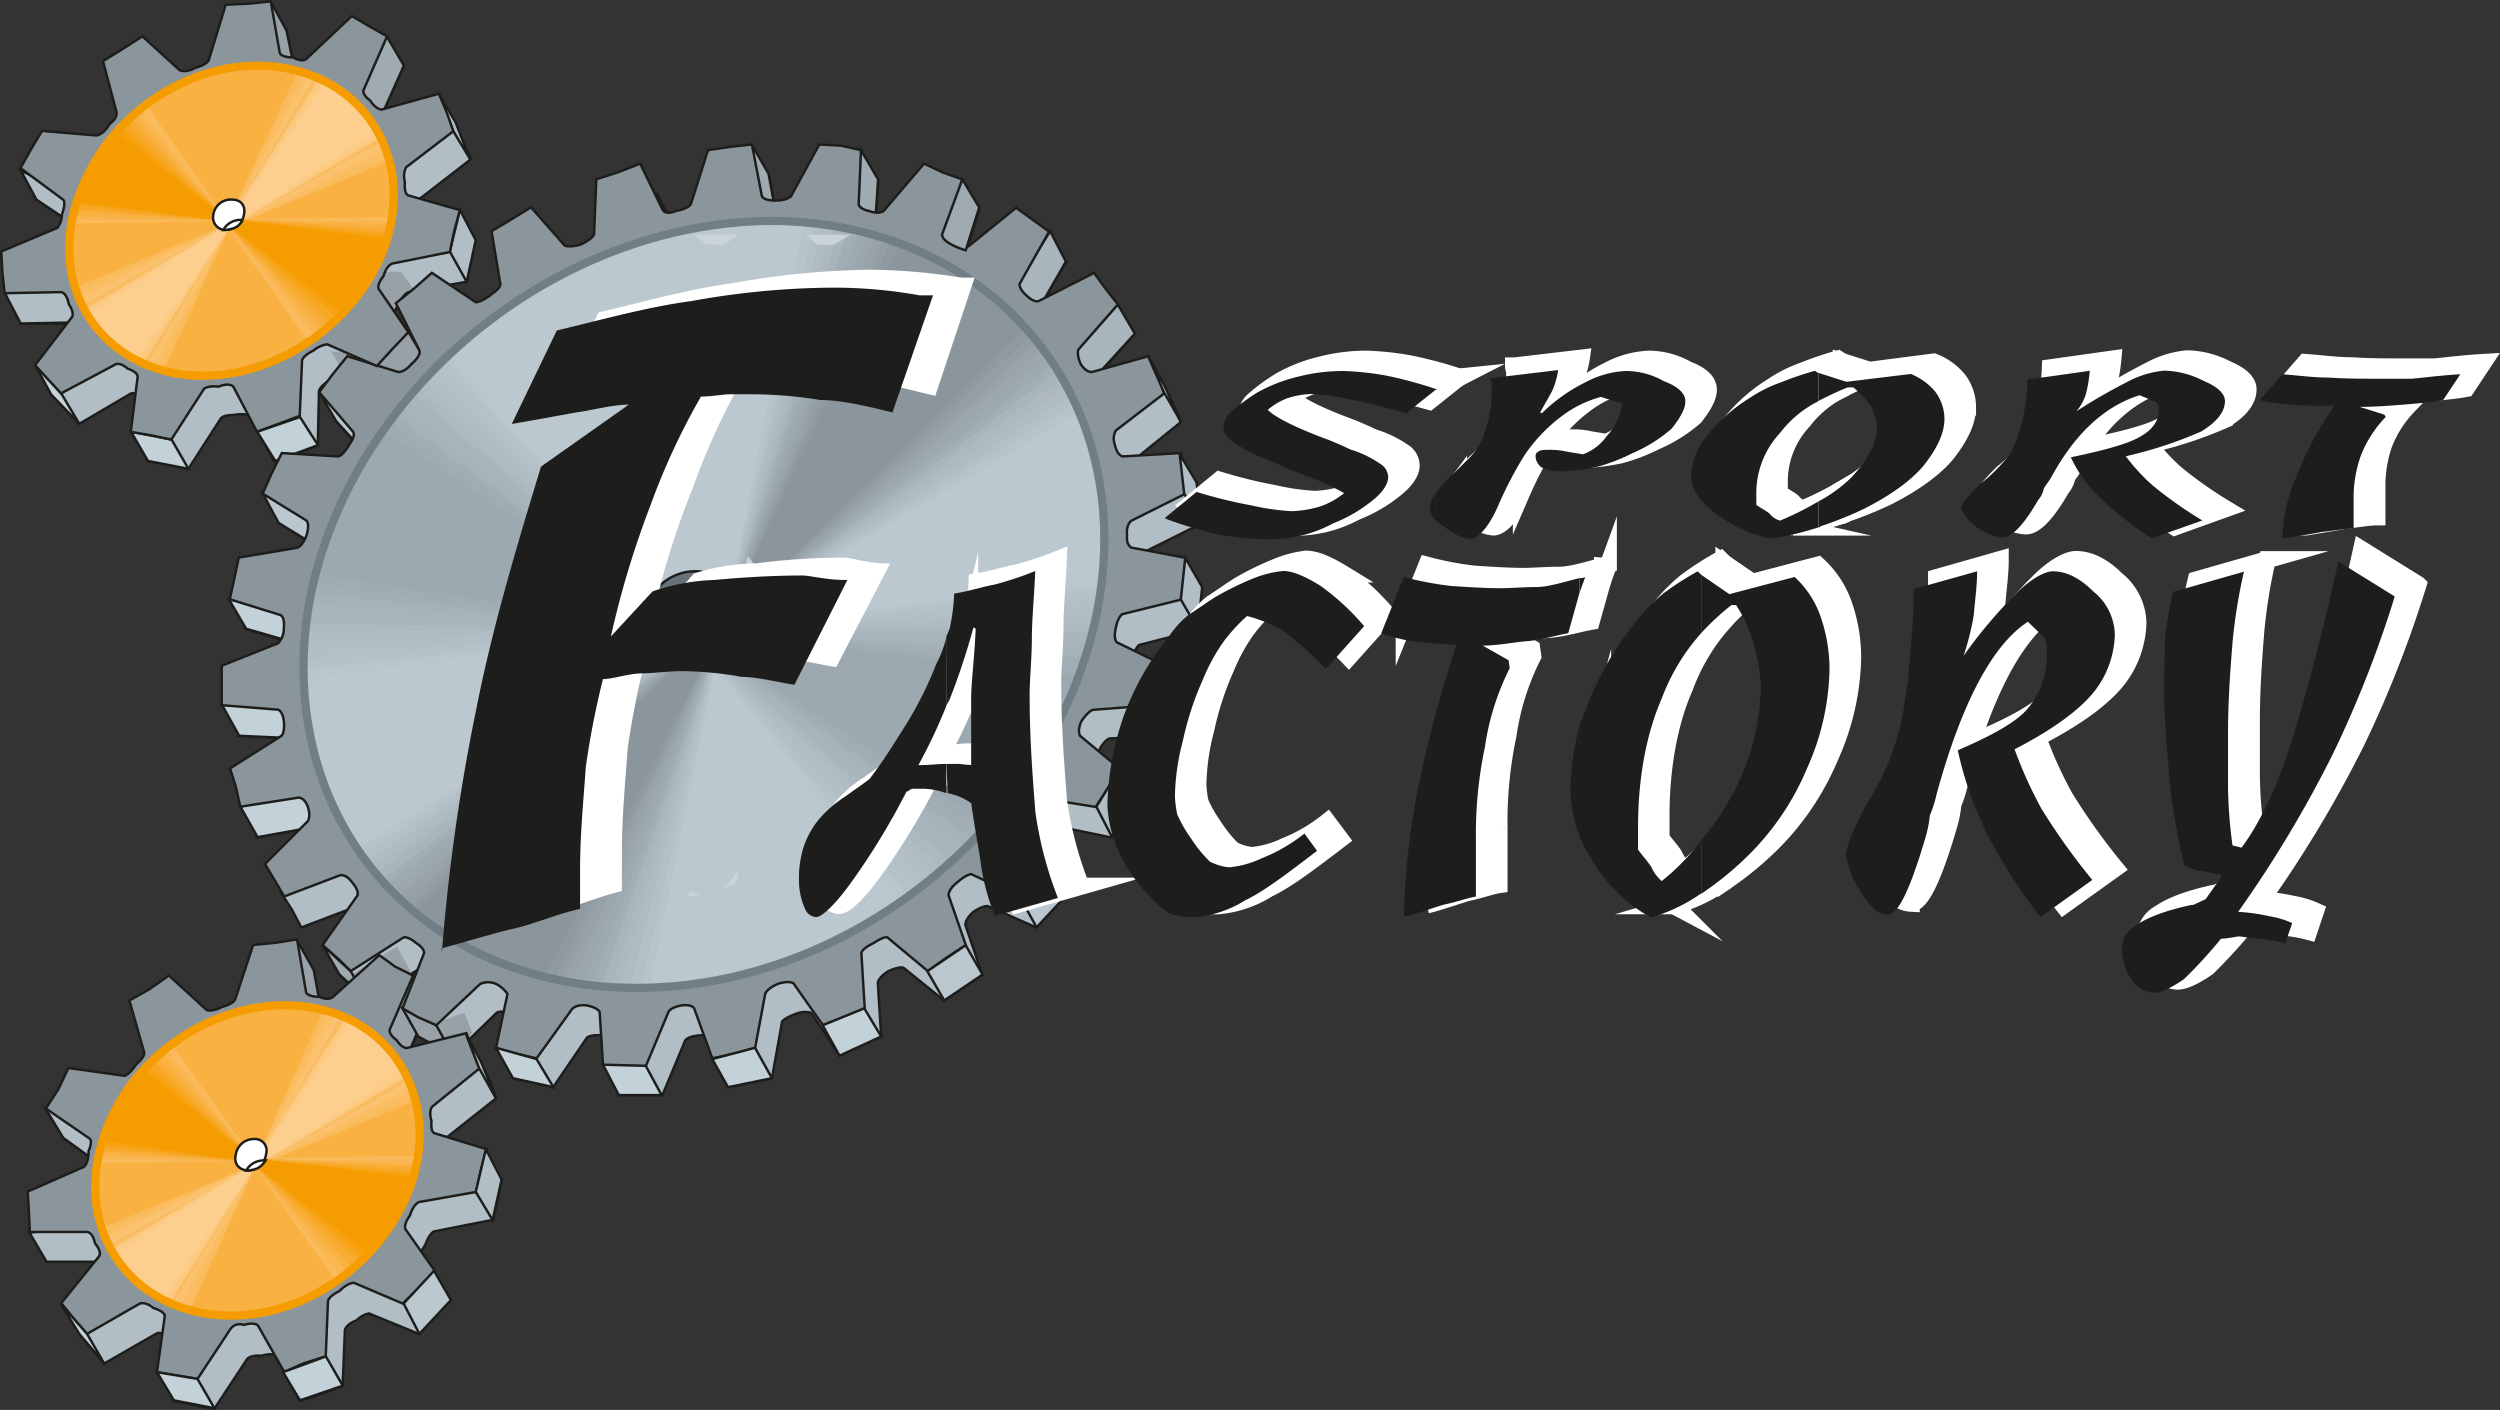 <svg id="Ebene_1" data-name="Ebene 1" xmlns="http://www.w3.org/2000/svg" viewBox="0 0 436.54 246.2"><rect x="0" y="0" width="436.54" height="246.2" fill="#333333" stroke="none"/><title>logo2</title><path d="M138.88,177.05c-2.16.79-2.36,1.37-2.36,1.37l-1.77,9.84-3.93.78-3.54.79-3-8.65s-.4-.59-2.17-.39c-2.36.19-2.55,1-2.55,1l-3.94,9.44h-7.47l-.79-9.44s-.19-.79-2.16-1c-2.16-.2-2.75.39-2.75.39l-5.9,8.65L93,189l-3.34-.78L91,178.42s0-.58-1.58-1.37c-2-.79-2.75-.2-2.75-.2L79,184.33l-3.1-1.77L73,181l3.74-9.44s.2-.78-1.18-2a2.86,2.86,0,0,0-2.36-.4l-9,5.51-2.55-2.09-2.36-2.36,5.9-8.65s.39-1-.79-2.36c-1-1.38-2-1-2-1l-9.83,3.73-1.57-3-2-3.14,7.67-7.28a2.53,2.53,0,0,0,0-2.36C56,144.4,55,144.4,55,144.4l-10.23,1.77L44,142.63l-1-3.34,9-5.71s.78-.59.59-2.36c-.4-2.16-1.18-2.16-1.18-2.16l-9.84-.59-.19-3.74v-3.54l9.83-3.74a4.23,4.23,0,0,0,1.18-2.55c.2-2-.59-2.36-.59-2.36l-9-2.76,1-3.54.79-3.74,10.28-1.57a5,5,0,0,0,1.38-2.36c.78-2,.19-2.55.19-2.55L48.65,91.3l1.77-3.74L52,84.22l9.83.59s1.19-.2,2-2c1.18-2,.79-2.56.79-2.56l-6-6.69L61,70.42l2.55-3L72.4,70s.79.2,2.56-1.37c1.38-1.77,1-2.56,1-2.56L72,58l3.15-2.56,3.14-2.56,7.62,4.75s.59.4,2.56-.78h.2c1.57-1.58,1.57-2.36,1.57-2.36L88.5,45.67l3.74-2.17,3.15-2L101.48,48s.79.59,2.76-.4c2-.78,2-1.57,2-1.57l1-9.84L110.58,35l4.13-1.18,3.93,8.06s.59.79,2.36.2c2.17-.4,2.56-1.18,2.56-1.18l3-9.64,3.74-.39,3.93-.4,1.57,8.85s.59.79,2.56.79,2.36-.59,2.36-.59l5.12-9.24,3.73.59,3.74.39-.59,9.64s.2.78,2,1.18c2,.39,2.75-.2,2.75-.2l6.88-8.06,3.35,1.37,3.34,1-2.95,9.64s0,.79,1.57,1.77c1.77,1,2.56.4,2.56.4l8.46-6.49,2.75,2,2.75,2.17-5.24,8.87s-.2.78,1.18,2.16c1.18,1.38,2.16,1,2.16,1L193.72,53l2.17,2.56,2.16,2.75-6.88,7.87s-.59.79.39,2.56a2.45,2.45,0,0,0,2,1.37l9.83-2.55,1.38,3,1.38,3.14-8.27,6.69s-1,.59-.39,2.56c.59,1.77,1.38,2,1.38,2l10-.59.39,3.54.4,3.54-9.44,4.72s-.79.58-.79,2.55c0,1.77,1,2,1,2l9.44,2-.39,3.74-.39,3.54-10.22,2.62s-.59.39-1.18,2.16c-.4,2.16.19,2.56.19,2.56l8.46,3.93L205.16,125l-1.57,3.54-9.84.39s-1,.2-2,2.36c-1,1.77-.4,2.36-.4,2.36l6.89,5.9-2.17,3.34-2,3.35-9.64-2s-.79.2-2,2c-1.37,1.57-1.18,2.36-1.18,2.36l5.12,7.47-2.76,2.76-2.67,3.12-8.46-3.73s-.78-.2-2.55,1c-1.58,1.38-1.38,2.36-1.38,2.36l2.95,8.65L168,172.56l-3.15,2.17L157.76,169s-.59-.39-2.75.6c-1.77,1.18-1.77,2-1.77,2l.59,9.44-3.74,1.5-3.54,1.77-4.92-7.48A4.26,4.26,0,0,0,138.88,177.05Z" transform="translate(0.04 0.01)" style="fill:#b2bec6;stroke:#1d1d1b;stroke-width:0.431px"/><polygon points="61.04 170.37 69.3 165.26 71.66 169.59 64.18 174.31 61.04 170.37" style="fill:#97a1a7"/><polygon points="75.2 178.83 81.1 176.86 82.48 180.4 78.93 183.75 75.2 178.83" style="fill:#97a1a7"/><path d="M186.08,45.67l-2.75-5.31-5.9,9.44s1.57,4.72,4.13,3.73Z" transform="translate(0.04 0.01)" style="fill:#a9b5bc;stroke:#1d1d1b;stroke-width:0.431px"/><path d="M62.18,230.56c-2,.78-2,1.76-2,1.76L59.79,242l-3.74,1.38-3.71,1.22-4.13-7.87s-.59-.59-2.56,0c-2-.19-2.55.59-2.55.59l-5.71,8.66-3.34-.6-3.74-.78,1.18-9.64s0-.79-1.77-1.38c-1.57-1.18-2.36-.78-2.36-.78l-9.24,5.31-2.18-2.81-2.16-2.35,6.09-8.27a2.2,2.2,0,0,0-.39-2.36c-.4-2-1.18-2-1.18-2H8.09l-.2-3.54-.19-3.35,9.83-4.72s.79-.39.79-2.36c.78-2,.19-2.36.19-2.36L11,198.64l1.57-3.34,2-3.54,9.64,1A3.56,3.56,0,0,0,26.41,191c1.77-1.37,1.38-2.36,1.38-2.36L25.43,180l3.34-2.16,3.15-2.37,6.88,5.91s.59.39,2.76-.59c2.16-.2,2.35-1,2.35-1l3-9.83,4-.38,3.34-.2,1.77,9s.39.59,2.56.79c1.77,1,2.36,0,2.36,0l7.86-7.08,3,1.58L75,175.41l-4.13,9.45s-.2.78,1.18,1.77c1,1.76,2,1.57,2,1.57l9.83-2.75,1.57,3.14,1.18,3.15-8.45,6.69a2.53,2.53,0,0,0,0,2.36c-.2,2.16.59,2.36.59,2.36l8.85,2.75-.79,3.74L86,213,75.8,215s-.79.19-1.58,2.36c-1.18,1.77-1,2.36-1,2.36L78.73,227l-3,2.94-2.56,3-8.65-3.55S63.75,229.17,62.18,230.56Z" transform="translate(0.04 0.01)" style="fill:#b2bec6;stroke:#1d1d1b;stroke-width:0.431px"/><path d="M72,170.36l3,4.92-3.74,8.65s-4.32-2.55-3.73-5.11C68.08,176.66,72,170.36,72,170.36Z" transform="translate(0.04 0.01)" style="fill:#97a1a7;stroke:#1d1d1b;stroke-width:0.431px"/><path d="M57.65,66.32c-2,1.18-2,2-2,2l-.2,9.43-3.93,1.58-3.74,1.18-4.13-7.87s-.79-.59-2.76-.2c-2,0-2.36.6-2.36.6l-5.7,8.85-3.54-.79-3.54-.59,1.18-9.84s0-.59-1.77-1.18c-1.57-1.17-2.36-.78-2.36-.78L13.8,74l-2.37-2.56L8.88,68.9l6.68-8.26s.4-.78-.59-2.36c-.39-1.77-1.17-1.77-1.17-1.77H3.57V53l-.4-3.73,9.44-4.33a3.11,3.11,0,0,0,1.19-2.56c.78-2,.19-2.36.19-2.36L6.52,34.88l1.57-3.54,2-3.54,9.63,1s1-.2,2.17-2c1.77-1.18,1.57-2.17,1.57-2.17L20.71,16l3.54-2.36,3.34-2,6.69,5.9s.59.2,2.75-.79c2-.19,2.16-1.18,2.16-1.18l3.15-9.63,3.94-.2L50,5.33l1.58,9s.39,1,2.36,1c1.77.59,2.55,0,2.55,0l7.87-7.28,2.95,1.57,3.15,1.77-4.13,9.45s-.2.78,1.37,2c.79,1.38,1.58,1.38,1.58,1.38l10-2.95,1.37,3.34,1.58,3.15-8.66,6.69a2.49,2.49,0,0,0-.39,2.35c0,2.17.79,2.37.79,2.37l9,2.75-.78,3.74-.79,3.54L71.18,51s-.78.19-1.77,2.35c-1,1.58-.59,2.17-.59,2.17l5.12,7.28-2.56,3.14-2.75,3-8.46-3.73A4.88,4.88,0,0,0,57.65,66.32Z" transform="translate(0.04 0.01)" style="fill:#b2bec6;stroke:#1d1d1b;stroke-width:0.431px"/><polygon points="59.66 64.56 57.89 61.41 61.82 61.41 65.76 63.77 59.66 64.56" style="fill:#97a1a7"/><path d="M66.5,52.35a3.55,3.55,0,0,1,.2-4.91H70l2.17,3s-1.38,0-2.76,2.16a6.24,6.24,0,0,0-1,2.56Z" transform="translate(0.04 0.01)" style="fill:#97a1a7"/><polygon points="79.13 22.86 82.08 27.78 79.52 21.29 76.57 16.37 79.13 22.86" style="fill:#b2bec6;stroke:#1d1d1b;stroke-width:0.431px"/><polygon points="78.54 43.91 81.49 49.22 83.07 41.94 80.31 36.63 78.54 43.91" style="fill:#b2bec6;stroke:#1d1d1b;stroke-width:0.431px"/><polygon points="71.26 57.87 74.21 62.79 68.71 68.88 65.76 63.77 71.26 57.87" style="fill:#97a1a7;stroke:#1d1d1b;stroke-width:0.431px"/><polygon points="55.53 77.73 52.38 72.82 44.91 75.38 48.06 80.49 55.53 77.73" style="fill:#c3d1d9;stroke:#1d1d1b;stroke-width:0.431px"/><polygon points="32.91 81.87 29.96 76.75 22.88 75.38 25.83 80.49 32.91 81.87" style="fill:#c3d1d9;stroke:#1d1d1b;stroke-width:0.431px"/><polygon points="13.84 74 10.69 68.69 6.16 63.77 8.92 68.88 13.84 74" style="fill:#c3d1d9;stroke:#1d1d1b;stroke-width:0.431px"/><path d="M195.13,53.14l3,5.11-6.29,6.89s-5.31.39-4.92-2.76Z" transform="translate(0.04 0.01)" style="fill:#a9b5bc;stroke:#1d1d1b;stroke-width:0.431px"/><polygon points="114.34 33.88 111.78 28.76 115.32 37.22 116.3 37.81 114.34 33.88" style="fill:#b2bec6;stroke:#1d1d1b;stroke-width:0.431px"/><path d="M134.16,30.33l-2.95-5.12,1.38,9.64s2.55,1.18,2.55.79Z" transform="translate(0.04 0.01)" style="fill:#a0abb1;stroke:#1d1d1b;stroke-width:0.431px"/><path d="M150.29,26.19l3,5.12L152.85,38s-3.74-.59-3.55-2.36C149.5,34.26,150.29,26.19,150.29,26.19Z" transform="translate(0.04 0.01)" style="fill:#a0abb1;stroke:#1d1d1b;stroke-width:0.431px"/><path d="M55.69,68.48l3,5.08,4.13,4.53s.2-3-.59-3.94S55.69,68.48,55.69,68.48Z" transform="translate(0.04 0.01)" style="fill:#bac7cf;stroke:#1d1d1b;stroke-width:0.431px"/><path d="M45.85,86.18l2.76,5.12,5.11,3.14s1.38-3,0-4.32S45.85,86.18,45.85,86.18Z" transform="translate(0.04 0.01)" style="fill:#bac7cf;stroke:#1d1d1b;stroke-width:0.431px"/><path d="M39.94,104.67l3,5.11,6.89,2s1.18-3.74-.59-4.92C47.82,105.46,39.94,104.67,39.94,104.67Z" transform="translate(0.04 0.01)" style="fill:#c3d1d9;stroke:#1d1d1b;stroke-width:0.431px"/><path d="M38.77,123.16l2.95,5.31,8.66.39s1.57-3.93-1.18-5.7C46.44,121.56,38.77,123.16,38.77,123.16Z" transform="translate(0.04 0.01)" style="fill:#c3d1d9;stroke:#1d1d1b;stroke-width:0.431px"/><path d="M41.94,140.86l3,5.31,9.83-1.77S56,138.7,53,138.11,41.94,140.86,41.94,140.86Z" transform="translate(0.04 0.01)" style="fill:#c3d1d9;stroke:#1d1d1b;stroke-width:0.431px"/><polygon points="56.32 165.06 59.27 170.17 64.18 174.7 61.23 169.59 56.32 165.06" style="fill:#a0abb1;stroke:#1d1d1b;stroke-width:0.431px"/><polygon points="70.28 176.07 73.04 180.99 79.13 184.34 76.18 179.03 70.28 176.07" style="fill:#97a1a7;stroke:#1d1d1b;stroke-width:0.431px"/><path d="M135.94,171.74c-2,.78-2.36,1.77-2.36,1.77L131.81,183l-3.74,1-3.73.79-3.15-8.66s-.2-.78-2.16-.59c-2.17.4-2.36,1.19-2.36,1.19l-3.94,9.43H108.8l-3.54-.19-.59-9.24s-.2-.79-2.36-1.19c-2-.19-2.56.79-2.56.79l-6.09,8.46L90.11,184l-3.54-1,2-9.44a5.33,5.33,0,0,0-2-1.77,3.46,3.46,0,0,0-2.75,0L76.15,179,73,177.64l-2.75-1.58L74,166.43s.19-.79-1.38-1.77c-1.38-1.18-2.16-1-2.16-1l-9.25,5.9L59,167.39,56.29,165l6.09-8.65s.4-.79-1-2.36c-1-1.38-2-1.18-2-1.18l-9.79,3.72L48,153.81l-1.77-2.95,7.47-7.47s.59-.79,0-2.56c-.59-1.57-1.57-1.57-1.57-1.57l-10.21,1.6-.79-3.54-1-3.15,9-5.7s.59-.59.39-2.56c-.2-1.77-1-2-1-2l-9.84-.78v-6.89l9.84-3.93a3.68,3.68,0,0,0,1-2.56c.2-2.16-.59-2.36-.59-2.36l-8.85-2.75.78-3.54.79-3.74,10.27-1.74s.79-.19,1.57-2.16c.59-2,0-2.56,0-2.56l-7.67-4.72,1.58-3.54,1.77-3.54,9.83.59s.79,0,2-2.16c1.18-1.57.59-2.17.59-2.17l-5.9-6.88,2.36-3.14,2.55-3.15,8.85,2.75s1,.2,2.36-1.38C73.6,62,73.21,61.2,73.21,61.2l-4.13-8.26,3.15-2.55,3.14-2.76L83,52.75s.59.19,2.56-1.18l.2-.2c1.77-1.18,1.57-1.77,1.57-1.77L85.8,40.36l3.34-2,3.54-2.17,5.9,6.69s.79.4,2.76-.19c2.16-1,2.35-1.77,2.35-1.77l.4-9.64,3.73-1.18,3.92-1.54,3.93,8.07s.4,1,2.36.19c2.17-.39,2.56-1.17,2.56-1.17l3-9.45,3.93-.58,3.74-.4,1.73,9s.2.79,2.36.79,2.75-.79,2.75-.79l4.92-9,3.74.2,3.54.78-.4,9.45s0,.78,1.77,1.17c2.17.79,2.76-.19,2.76-.19l6.88-8.07,3.35,1.58L168,31.31,165,41s0,.78,1.57,1.57c1.77.79,2.56.39,2.56.39l8.26-6.69,3,2.17,2.75,2L178,49.56s-.2.79,1.18,2c1.38,1.37,2.16,1,2.16,1L191,47.64l2,2.76,2.16,2.75L188.28,61s-.4.79.39,2.56c1,1.58,2,1.38,2,1.38l9.83-2.75,1.58,3.15,1.17,3.34-8.45,6.49a2.91,2.91,0,0,0-.2,2.36c.39,2,1.38,2.16,1.38,2.16l10.23-.59.39,3.54.39,3.54-9.44,4.72s-1,.59-.78,2.56c-.2,1.77.78,2.16.78,2.16L207,97.4l-.39,3.74-.39,3.54-10.27,2.55s-.79.39-1.18,2.55c-.4,1.77.19,2.36.19,2.36l8.46,4.13L202,119.81l-1,3.35-10.22.78s-.79.2-2,2c-.79,1.77-.2,2.56-.2,2.56l6.88,5.7-2,3.35-2.17,3.34-9.83-1.57s-.59,0-2,1.57c-1.18,1.77-1,2.56-1,2.56l5.11,7.47-3,3L178,156.56l-8.46-3.93s-.78,0-2.36,1.38c-1.77,1.37-1.57,2.36-1.57,2.36l3,8.65-3.34,2.16-3.3,2.38-7.08-5.9s-.59-.2-2.36,1c-2.16,1-2.16,1.77-2.16,1.77l.59,9.63-3.74,1.58L143.65,179l-5.11-7.27S137.94,171.15,135.94,171.74Z" transform="translate(0.04 0.01)" style="fill:#8b969c;stroke:#1d1d1b;stroke-width:0.431px"/><path d="M134.75,38.56c-38.15.19-74.15,30.09-80.83,66.87-6.3,37,19.07,67.06,57.23,67.06s74-30.09,80.64-67.06C198.28,68.68,172.71,38.78,134.75,38.56Z" transform="translate(0.04 0.01)" style="fill:#bcc8cf"/><path d="M192.18,99.56c-1.57,19.47-10.82,36.19-23.8,48.77-2.55,2.36-9.63,8.07-13,10.43L119.59,110,52.94,120.21c-.59-23,8.85-43.27,27-59.6L119.62,110Z" transform="translate(0.04 0.01)" style="fill:#bcc8cf"/><path d="M156.94,157.38,119.58,110l-66.64,8.65c0-22.42,9.44-41.89,25.77-56.84L119.62,110l72.18-8.66c-1.77,18.49-10.62,34.23-22.62,46A157.2,157.2,0,0,1,156.94,157.38Z" transform="translate(0.04 0.01)" style="fill:#bac6ce"/><path d="M158.35,156.2,119.61,110l-66.48,6.88c.2-21.43,9.64-40.12,24.78-54.08l41.7,47.2,72-7.28c-1.77,17.71-10.42,32.65-21.63,43.67A116,116,0,0,1,158.35,156.2Z" transform="translate(0.04 0.01)" style="fill:#b5c2ca"/><path d="M159.73,154.82,119.61,110l-66.28,5.31a71.34,71.34,0,0,1,23.2-50.94L119.61,110l71.59-5.9a68.87,68.87,0,0,1-20.26,41.11A108.21,108.21,0,0,1,159.73,154.82Z" transform="translate(0.04 0.01)" style="fill:#b3c0c7"/><path d="M161.1,153.84,119.61,110l-66.09,3.74a69.51,69.51,0,0,1,22-48.38L119.58,110,191,105.65A66.78,66.78,0,0,1,171.7,144.2,83.47,83.47,0,0,1,161.1,153.84Z" transform="translate(0.04 0.01)" style="fill:#b2bec6"/><path d="M162.48,152.46,119.61,110l-65.89,1.77c1.18-18.88,10-35.2,20.85-45.23l45,43.46,71-2.75a64.86,64.86,0,0,1-18.1,36A63.32,63.32,0,0,1,162.48,152.46Z" transform="translate(0.04 0.01)" style="fill:#b0bcc3"/><path d="M164.06,151.28,119.61,110l-65.89.2C55.29,92.08,64,76.55,73.19,67.89L119.61,110l70.61-1.18a62.12,62.12,0,0,1-16.72,33.43A82.38,82.38,0,0,1,164.06,151.28Z" transform="translate(0.04 0.01)" style="fill:#acb9c1"/><path d="M165.24,149.9,119.61,110,53.94,108.8c1.77-17.5,10.42-32.25,18.48-39.73L119.63,110l70.21.2a60.26,60.26,0,0,1-15.54,31.07C172.12,143.81,168.38,147.94,165.24,149.9Z" transform="translate(0.04 0.01)" style="fill:#a9b5bd"/><path d="M166.61,148.73l-47-38.75-65.5-3c2.17-16.52,10.62-30.48,17.31-36.78L119.61,110l70,1.77a59.05,59.05,0,0,1-14.35,28.32A40.36,40.36,0,0,1,166.61,148.73Z" transform="translate(0.04 0.01)" style="fill:#a7b4bb"/><path d="M168.19,147.56,119.61,110l-65.3-4.72c2.36-15.54,10.82-28.71,15.93-33.63L119.61,110,189,113.56a57.58,57.58,0,0,1-13,25.77C173.69,141.84,170.94,145.56,168.19,147.56Z" transform="translate(0.04 0.01)" style="fill:#a5b2b9"/><path d="M169.56,146.37l-50-36.39-64.91-6.29C57,88.94,65.47,76.15,69,72.61L119.56,110l69.23,4.72a55.09,55.09,0,0,1-12,23.41A41.56,41.56,0,0,1,169.56,146.37Z" transform="translate(0.04 0.01)" style="fill:#a2aeb5"/><path d="M170.94,145l-51.33-35-64.67-7.88c2.75-14.16,10.82-26,13.18-28.32L119.65,110l68.83,6.49a55.11,55.11,0,0,1-10.81,20.65C175.66,139.88,173.69,143.22,170.94,145Z" transform="translate(0.04 0.01)" style="fill:#9facb3"/><path d="M188.05,118a70.8,70.8,0,0,1-9.24,18.1c-2.36,3-3.74,5.7-6.49,7.67L119.61,110,55.1,100.34c3-13,11.21-24.19,11.8-25.17L119.61,110Z" transform="translate(0.04 0.01)" style="fill:#9da9b1"/><path d="M139.08,39c19.86,1.38,34.22,10,43.27,22.22,1.57,2.56,5.31,9,6.49,12.2l-62.35,35.16-11.21,64c-24.39.59-42.48-8.45-53.89-25.37l65.1-38.63Z" transform="translate(0.04 0.01)" style="fill:#bcc8cf"/><path d="M113.51,172.13c-23.21.59-40.71-8.45-51.14-24l64.12-39.57,13.77-69.42c19.08,1.37,32.65,9.83,41.1,21.43,2,2.17,5.51,8.46,6.69,11.61l-61.56,36.38Z" transform="translate(0.04 0.01)" style="fill:#b8c4cb"/><path d="M111.94,172.13c-22.43,0-39.14-8.65-48.58-23l63.13-40.57,15.54-69c17.9,1.57,30.68,9.44,38.74,20.26a65.48,65.48,0,0,1,6.49,10.81l-60.77,38Z" transform="translate(0.04 0.01)" style="fill:#b3c0c7"/><path d="M110.17,171.74c-21.25-.2-37.37-8.66-46-21.44l62.12-41.74L143.4,39.92C160.52,41.5,172.51,49,180,58.8a76.35,76.35,0,0,1,6.49,10.62l-60.19,39.14Z" transform="translate(0.04 0.01)" style="fill:#b0bcc3"/><path d="M108.4,171.56c-20.46-.39-35.41-8.65-43.27-20.26l61.36-42.74,18.45-68.4c16.12,2,27.14,9,34.22,17.9,1.77,2.35,5.11,7.08,6.29,10l-59,40.51Z" transform="translate(0.04 0.01)" style="fill:#adb8bf"/><path d="M106.82,171.56c-19.47-.78-33.83-9.05-40.71-19.47l60.38-43.53,19.86-68.24c15.15,2,25.77,8.85,32.06,16.91,1.77,2.16,5.12,6.69,6.1,9.44l-58,41.89Z" transform="translate(0.04 0.01)" style="fill:#a9b5bc"/><path d="M105.25,171.35c-18.69-1-32.26-9.25-38.35-17.9l59.59-44.89,21.24-67.65c14.16,1.77,24,8.26,29.7,15.53,2,2,5.31,6.1,6.49,8.86l-57.43,43.26Z" transform="translate(0.04 0.01)" style="fill:#a2aeb5"/><path d="M103.67,171.15C86,170,73.19,161.71,67.88,154.23l58.61-45.67,23-67.46c13,2.17,22,8.07,27.34,14.36a40.23,40.23,0,0,1,6.29,8.65l-56.63,44.45Z" transform="translate(0.04 0.01)" style="fill:#9eaab1"/><path d="M101.94,171.15c-16.53-1.77-28.72-9.64-33-15.93l57.4-46.66,24.59-67c12,2,20.45,7.67,25,13.17C178,56.9,181,60,182.37,62.8l-56.08,45.76Z" transform="translate(0.04 0.01)" style="fill:#9ba6ad"/><path d="M100.14,171C84.4,169,73.19,161.12,70,156.2l56.45-47.64,26-66.87c11.21,2.17,18.69,7.48,22.82,12.2,2,2.16,4.72,4.72,6.09,7.47l-54.91,47.2Z" transform="translate(0.04 0.01)" style="fill:#97a2a9"/><path d="M98.37,170.76c-14.56-2.2-25.18-10.2-27.54-13.38l55.66-48.82L154,42.09c10,2.16,16.91,7.08,20.25,11a26.8,26.8,0,0,1,6.3,7.08l-54.09,48.39Z" transform="translate(0.04 0.01)" style="fill:#939ea5"/><path d="M97,170.56c-14-2.56-23.8-10.23-25.37-12.2l54.87-49.8L155.4,42.28a41.19,41.19,0,0,1,18.29,10.28c2.17,2,4.92,3.74,6.1,6.1l-53.3,50Z" transform="translate(0.04 0.01)" style="fill:#8e9aa0"/><path d="M156.94,42.72a46,46,0,0,1,15.74,8.65c2.56,2.16,4.72,3.54,6.29,6.1l-52.48,51.09L95,170.56A56.86,56.86,0,0,1,72.6,159.15l53.89-50.59Z" transform="translate(0.04 0.01)" style="fill:#8b969c"/><polygon points="140.69 40.96 142.66 42.73 145.61 42.73 148.56 40.96 140.69 40.96" style="fill:#c9d3d9"/><polygon points="121.22 40.96 123.38 42.73 126.33 42.73 129.09 40.96 121.22 40.96" style="fill:#c9d3d9"/><polygon points="130.86 97.4 132.23 99.37 130.27 98.39 130.47 97.21 130.86 97.4" style="fill:#c9d3d9"/><polygon points="137.74 101.14 135.78 101.53 137.74 102.51 138.33 101.34 137.74 101.14" style="fill:#c9d3d9"/><path d="M128.65,152.27,126.49,155a9.63,9.63,0,0,0,2.16-1l.4-2Z" transform="translate(0.04 0.01)" style="fill:#c9d3d9"/><path d="M120.59,155.61l1.57.79a16.71,16.71,0,0,0-2,.19l.19-1Z" transform="translate(0.04 0.01)" style="fill:#c9d3d9"/><path d="M134.75,38.56c-38.15.19-74.15,30.09-80.83,66.87-6.3,37,19.07,67.06,57.23,67.06s74-30.09,80.64-67.06C198.28,68.68,172.71,38.78,134.75,38.56Z" transform="translate(0.04 0.01)" style="fill:none;stroke:#717e86;stroke-width:1.439px"/><path d="M11,198.68l-3.1-5.12s8.46,4.13,8.66,5.11a15.7,15.7,0,0,1-.4,3.74Z" transform="translate(0.04 0.01)" style="fill:#b2bec6;stroke:#1d1d1b;stroke-width:0.431px"/><path d="M8.09,220.32l-3-5.12s10.82-1,11.41-.19c1,.59,1.38,5.31,1.38,5.31Z" transform="translate(0.04 0.01)" style="fill:#b2bec6;stroke:#1d1d1b;stroke-width:0.431px"/><path d="M51.75,164.07l3,5.31,1,5.5s-2.56-.39-3-1.37C52.15,172.56,51.75,164.07,51.75,164.07Z" transform="translate(0.04 0.01)" style="fill:#97a1a7;stroke:#1d1d1b;stroke-width:0.431px"/><path d="M59.23,225.43c-2,1-2,1.77-2,1.77l-.39,9.64L53.1,238l-3.51,1.54-4.53-8s-.39-.79-2.55-.2a2,2,0,0,0-2.36.79l-5.71,8.65-3.54-.59-3.54-.59,1.38-9.83s0-.79-2-1.38c-1.37-1.18-2.36-.78-2.36-.78l-9.24,5.31-2.36-2.76-2.13-2.62,6.68-8.27s.4-.78-.78-2.16c-.4-2-1.38-2-1.38-2h-10L5,211.59l-.19-3.54,9.83-4.32s.79-.59.79-2.76c.78-1.77.19-2.16.19-2.16l-7.65-5.25,2.17-3.35,1.77-3.73,9.83,1.37s.79-.19,2-2c1.77-1.57,1.37-2.16,1.37-2.16l-2.55-9,3.54-2,3.34-2.36,6.69,6.1a4.46,4.46,0,0,0,2.55-.59c2.17-.59,2.36-1.38,2.36-1.38L44.16,165l3.94-.39,3.73-.59,1.58,9.24s.19.79,2.36.79c1.57.78,2.36,0,2.36,0l8.06-7.28,2.75,2,3.15,1.57L68,179.8s-.2.79,1.18,1.77c1.18,1.77,2,1.38,2,1.38l10.22-2.56,1.18,3.35,1.18,2.75-8.26,6.68s-.78.6-.19,2.56c-.2,2.16.59,2.16.59,2.16l9,2.76-1,3.74-.79,3.73-10,1.77s-1,.4-1.57,2.36c-1.18,1.58-.79,2.36-.79,2.36l5.12,7.28-2.76,3-2.83,2.72L61.78,224S60.8,223.86,59.23,225.43Z" transform="translate(0.04 0.01)" style="fill:#8b969c;stroke:#1d1d1b;stroke-width:0.431px"/><path d="M55.1,176.06c-14.56-2.95-31.08,6.5-36.59,21.25-5.7,14.75,1.77,28.91,16.33,31.86,14.75,3,30.88-6.69,36.58-21.44C76.94,193,69.45,178.82,55.1,176.06Z" transform="translate(0.04 0.01)" style="fill:#f9b142"/><path d="M17.73,214.42a21.28,21.28,0,0,0,10.21,12.19,41.92,41.92,0,0,0,5.31,2l11.22-24.78,27.92-11.61a20,20,0,0,0-10.81-13.77,17.38,17.38,0,0,0-5.12-2.16L44.27,203.43Z" transform="translate(0.04 0.01)" style="fill:#fabb5d"/><path d="M18.12,215,44.28,203.4l13-26.74a36.21,36.21,0,0,1,4.92,2A19.26,19.26,0,0,1,72,191.45L44.5,203.84l-12,24.58a25,25,0,0,1-4.92-2A20.48,20.48,0,0,1,18.12,215Z" transform="translate(0.04 0.01)" style="fill:#fbbd62"/><path d="M18.51,215.8l25.77-12.4,13.57-26.35a37.74,37.74,0,0,1,4.52,1.57c5.31,3.15,8.07,7.08,9.25,11.8L44.48,203.8,31.48,228c-1.37-.59-2.36-.79-3.93-1.58C22.64,223.47,19.94,219.93,18.51,215.8Z" transform="translate(0.04 0.01)" style="fill:#fbc06a"/><path d="M18.71,216.38l25.57-13,14.56-26.16c1.57.6,2.55,1,3.93,1.58,4.91,3.14,7.47,6.69,8.65,10.82L44.48,203.78l-13.58,24A15.56,15.56,0,0,1,27.17,226,18.67,18.67,0,0,1,18.71,216.38Z" transform="translate(0.04 0.01)" style="fill:#fbc371"/><path d="M19.1,217.37l25.18-14,15.14-25.76A38,38,0,0,1,63.16,179c4.72,3.15,6.69,6.1,8.06,9.84l-26.74,15-14.17,23.6a13.2,13.2,0,0,1-3.54-1.57A20.21,20.21,0,0,1,19.1,217.37Z" transform="translate(0.04 0.01)" style="fill:#fabc60"/><path d="M19.5,218,44.08,203.4l16.13-25.56a15.73,15.73,0,0,1,3.15,1.37,19,19,0,0,1,7.47,8.85L44.48,203.8,29.72,227.2a11.55,11.55,0,0,1-3.14-1.57A18,18,0,0,1,19.5,218Z" transform="translate(0.04 0.01)" style="fill:#fcc981"/><path d="M19.69,218.56l24.59-15.15L61,178.24a7.14,7.14,0,0,1,2.75,1.38c4.13,2.95,5.31,4.72,6.69,7.86l-26,16.33-15.54,23a4.2,4.2,0,0,1-2.56-1.38A18.27,18.27,0,0,1,19.69,218.56Z" transform="translate(0.04 0.01)" style="fill:#fccc88"/><path d="M20.09,219.33,44.28,203.4l17.31-25c1.77.79,1.57.59,2.16,1.38a19.55,19.55,0,0,1,6.49,6.49L44.48,203.78,28.15,226.59a7.75,7.75,0,0,1-2-1.18A19.23,19.23,0,0,1,20.09,219.33Z" transform="translate(0.04 0.01)" style="fill:#fdcf8f"/><path d="M20.28,219.93a29.43,29.43,0,0,0,5.51,5.3,14,14,0,0,1,1.77,1.18L44.48,203.8l25-18.1c-1-2-1.18-2.75-5.31-5.7-.59-.79-.19-.2-1.77-1.38L44.31,203.4Z" transform="translate(0.04 0.01)" style="fill:#fdcf8f"/><path d="M29.94,182.36a33.23,33.23,0,0,0-11.41,15c-.58,2.16-1.18,3.73-1.57,5.7l26.75-.39,14.95,21a33.17,33.17,0,0,0,12.78-15.93,28.43,28.43,0,0,0,1.38-5.9l-28.72.39Z" transform="translate(0.04 0.01)" style="fill:#fabb5d"/><path d="M59.42,222.88,43.69,202.81l-26.75-.39c.59-1.57.79-3.15,1.57-5.11a29.41,29.41,0,0,1,10.62-14l15,19.08,28.72.2a25.07,25.07,0,0,1-1.38,5.11A32.44,32.44,0,0,1,59.42,222.88Z" transform="translate(0.04 0.01)" style="fill:#fab650"/><path d="M60.6,222.09,43.69,202.81l-26.36-1.18a18.57,18.57,0,0,1,1.18-4.32,30,30,0,0,1,9.64-13.38l15.93,18.29L72.6,203.4a29.48,29.48,0,0,1-1.18,4.33A33.71,33.71,0,0,1,60.6,222.09Z" transform="translate(0.04 0.01)" style="fill:#f9b142"/><path d="M61.39,221.3l-17.7-18.49L17.53,201a9.33,9.33,0,0,1,1-3.73,29.46,29.46,0,0,1,8.85-12.59l16.72,17.7,28.32,1.38a12.71,12.71,0,0,1-1,3.93A30.5,30.5,0,0,1,61.39,221.3Z" transform="translate(0.04 0.01)" style="fill:#f8ac33"/><path d="M62.57,220.32,43.69,202.81l-26.16-2.36a21.63,21.63,0,0,1,1-3.14,31.15,31.15,0,0,1,8.07-12l17.5,17.11,28.13,2a9.65,9.65,0,0,1-.79,3.34A29.88,29.88,0,0,1,62.57,220.32Z" transform="translate(0.04 0.01)" style="fill:#f7a723"/><path d="M63.36,219.56,43.69,202.84l-26-3a7.4,7.4,0,0,1,.78-2.55,30,30,0,0,1,7.28-11.22L44,202.4,72,205a6.08,6.08,0,0,1-.59,2.75A28.73,28.73,0,0,1,63.36,219.56Z" transform="translate(0.04 0.01)" style="fill:#f6a10d"/><path d="M25,186.88a35.47,35.47,0,0,0-6.49,10.43c-.78,2-.58,1.77-.58,1.77l25.76,3.73,20.65,15.94a30.33,30.33,0,0,0,7.08-11c.59-1.77.39-1.58.39-2.16l-27.73-3.35Z" transform="translate(0.04 0.01)" style="fill:#f59c00"/><path d="M55.1,176.06c-14.56-2.95-31.08,6.5-36.59,21.25-5.7,14.75,1.77,28.91,16.33,31.86,14.75,3,30.88-6.69,36.58-21.44C76.94,193,69.45,178.82,55.1,176.06Z" transform="translate(0.04 0.01)" style="fill:none;stroke:#f59c00;stroke-width:1.439px"/><polygon points="138.53 53.94 139.91 55.12 137.94 55.12 138.13 53.94 138.53 53.94" style="fill:#c9d3d9"/><polygon points="146 55.12 143.84 55.71 146 56.3 146.4 55.12 146 55.12" style="fill:#c9d3d9"/><path d="M67.49,6.33l3,5.11L66.7,19.9S62.37,17.15,63,15.18C63.55,12.62,67.49,6.33,67.49,6.33Z" transform="translate(0.04 0.01)" style="fill:#a0abb1;stroke:#1d1d1b;stroke-width:0.431px"/><path d="M6.32,34.85,3.57,29.74s8.06,3.93,8.45,5.11a14.08,14.08,0,0,1-.39,3.54Z" transform="translate(0.04 0.01)" style="fill:#b2bec6;stroke:#1d1d1b;stroke-width:0.431px"/><path d="M3.57,56.48.81,51.17s10.43-1,11.21-.39,1.18,5.51,1.18,5.51Z" transform="translate(0.04 0.01)" style="fill:#b2bec6;stroke:#1d1d1b;stroke-width:0.431px"/><path d="M47.23.23,50,5.35l1.18,5.7s-2.55-.59-2.95-1.77C47.62,8.3,47.23.23,47.23.23Z" transform="translate(0.04 0.01)" style="fill:#97a1a7;stroke:#1d1d1b;stroke-width:0.431px"/><path d="M54.7,61.2c-2,1-2,1.77-2,1.77l-.4,9.64L48.57,74l-3.74,1.37L40.7,67.5s-.59-.79-2.56,0c-2-.2-2.56.39-2.56.39l-5.7,8.85L26.34,76l-3.54-.6L24,65.73s0-.79-1.77-1.38c-1.57-1.38-2.36-.59-2.36-.59l-9.24,4.92L8.25,66.12,6.08,63.76l6.49-8.46s.4-.78-.59-2.16C11.59,51,10.61,51,10.61,51l-9.84.19L.38,47.63.18,43.9,10,39.77a4.09,4.09,0,0,0,.78-2.36c.79-2.17.2-2.56.2-2.56L3.53,29.34,5.3,26.19l2-3.34,9.44.79s1.19,0,2.36-2c1.58-1.18,1.18-2.16,1.18-2.16l-2.34-8.82,3.53-2.17,3.35-2.16,6.49,5.9s1,.59,2.75-.39c2.16-.6,2.36-1.38,2.36-1.38L39.37.82,43.5.63l3.74-.4,1.57,9s.2.79,2.36.79c1.77,1,2.36.19,2.36.19L61.4,2.79l3,1.77,3.15,1.77-4.13,9.44s-.2.79,1.18,1.77c1,1.58,2,1.58,2,1.58l10-2.76,1.34,3.2,1.18,3.34-8.26,6.3a3.57,3.57,0,0,0-.2,2.55c-.19,2.17.59,2.36.59,2.36l9,2.56-1,3.74L78.51,44l-10,2s-1,.2-1.57,2.17c-1.38,1.77-.79,2.36-.79,2.36L71.26,58,68.51,60.9l-2.75,3L57.1,60.11A4.76,4.76,0,0,0,54.7,61.2Z" transform="translate(0.04 0.01)" style="fill:#8b969c;stroke:#1d1d1b;stroke-width:0.431px"/><path d="M50.38,12C35.62,9,19.5,18.72,14,33.47,8.29,48,15.56,62.19,30.31,65.14,44.87,67.89,61.19,58.25,66.9,43.7,72.4,29,64.94,15,50.38,12Z" transform="translate(0.04 0.01)" style="fill:#f9b142"/><path d="M13,50.19A21.61,21.61,0,0,0,23.43,62.56a19,19,0,0,0,5.11,2.16L40,39.72,67.88,28.11a21.16,21.16,0,0,0-10.82-14A19.24,19.24,0,0,0,52,12.34L39.36,39.28Z" transform="translate(0.04 0.01)" style="fill:#fabb5d"/><path d="M13.6,51l26.16-11.8,13-26.56a19.91,19.91,0,0,1,4.72,1.77,19.6,19.6,0,0,1,10.22,13L39.94,39.77,27.75,64.35a22.62,22.62,0,0,1-4.53-2A20.88,20.88,0,0,1,13.6,51Z" transform="translate(0.04 0.01)" style="fill:#fbbd62"/><path d="M14,51.56l25.37-12.2L53.52,13a11.33,11.33,0,0,1,4.13,1.77,18.75,18.75,0,0,1,9.64,11.8L39.94,39.77,27.17,64a20.42,20.42,0,0,1-4.33-1.77A19.94,19.94,0,0,1,14,51.56Z" transform="translate(0.04 0.01)" style="fill:#fbc06a"/><path d="M14.19,52.56,39.76,39.19l14.35-26c2,.59,2.76.79,3.94,1.77,5.11,3,7.47,6.3,8.85,10.63l-27,14.16-13.57,24c-1.38-.59-2.36-1-3.74-1.57C18.32,59.24,15.56,56.29,14.19,52.56Z" transform="translate(0.04 0.01)" style="fill:#fbc371"/><path d="M14.58,53.14,39.36,39.37l15.54-26c1.77.79,2.36.79,3.54,1.77,4.72,2.95,6.69,5.71,8.06,9.64l-26.56,15L25.79,63.56a29.22,29.22,0,0,1-3.54-1.77A17.62,17.62,0,0,1,14.58,53.14Z" transform="translate(0.04 0.01)" style="fill:#fabc60"/><path d="M14.94,53.93,39.33,39.37,55.66,13.8a24.39,24.39,0,0,1,3.15,1.58c4.52,3.14,5.89,5.31,7.47,8.65L39.94,39.77,25.19,63a11,11,0,0,1-3.14-1.37C18.12,59,16.15,56.88,14.94,53.93Z" transform="translate(0.04 0.01)" style="fill:#fcc981"/><path d="M15.17,54.56,39.76,39.22l16.71-25A17.46,17.46,0,0,0,59,15.59c4.52,3.15,5.51,4.92,6.69,7.67L39.94,39.77l-15.73,23a10.35,10.35,0,0,1-2.36-1.38C18.12,58.84,16.55,57.07,15.17,54.56Z" transform="translate(0.04 0.01)" style="fill:#fccc88"/><path d="M15.56,55.3l23.8-15.93,17.7-25a14.28,14.28,0,0,1,2.36,1.38c4.13,3,4.72,4.33,6.1,6.69L39.94,39.77,23.62,62.38c-1.18-.39-.79-.19-2-1.18C17.94,58.65,16.74,57.27,15.56,55.3Z" transform="translate(0.04 0.01)" style="fill:#fdcf8f"/><path d="M15.94,56.09a26.52,26.52,0,0,0,5.31,5.11,8,8,0,0,0,1.57,1L39.94,39.77l25.18-18.3c-1.18-1.77-1.38-2.55-5.51-5.5-.59-.59-.2-.4-2-1L39.32,39.36Z" transform="translate(0.04 0.01)" style="fill:#fdcf8f"/><path d="M25.4,18.13A35.1,35.1,0,0,0,14,33.47,14.55,14.55,0,0,0,12.42,39l26.52-.42,15,21.27a36.21,36.21,0,0,0,13-16.13A31.26,31.26,0,0,0,68.51,38l-29.11.19Z" transform="translate(0.04 0.01)" style="fill:#fabb5d"/><path d="M55.1,58.84,38.94,38.56l-26.55-.2A13,13,0,0,1,14,33.44,32.38,32.38,0,0,1,24.38,19.09l15,19.07,28.91.4a33.5,33.5,0,0,1-1.37,5.11A35.57,35.57,0,0,1,55.1,58.84Z" transform="translate(0.04 0.01)" style="fill:#fab650"/><path d="M56.08,58.06,38.94,38.56l-26.36-.79A10.9,10.9,0,0,1,14,33.44,29.42,29.42,0,0,1,23.6,19.87L39.33,38.16l28.72,1a32.3,32.3,0,0,1-1.18,4.52A32.25,32.25,0,0,1,56.08,58.06Z" transform="translate(0.04 0.01)" style="fill:#f9b142"/><path d="M56.87,57.27,38.94,38.56,12.78,36.78A7.3,7.3,0,0,1,14,33.44a27.5,27.5,0,0,1,8.85-12.78l16.52,17.5,28.52,1.77a26.78,26.78,0,0,1-1,3.74A30.59,30.59,0,0,1,56.87,57.27Z" transform="translate(0.04 0.01)" style="fill:#f8ac33"/><path d="M57.85,56.48,38.94,38.56,12.78,36.39a10.47,10.47,0,0,1,1.18-3A31.27,31.27,0,0,1,22,21.25l17.3,16.91,28.35,2.4a6.09,6.09,0,0,1-.78,3.15C64.34,50.19,60.6,54.56,57.85,56.48Z" transform="translate(0.04 0.01)" style="fill:#f7a723"/><path d="M59,55.5,38.94,38.56l-26-3c0-.2,0-.4,1-2.17a24.48,24.48,0,0,1,7.28-11.21L39.31,38.16l28.32,3c0,.59,0,.59-.78,2.56A32.74,32.74,0,0,1,59,55.5Z" transform="translate(0.04 0.01)" style="fill:#f6a10d"/><path d="M20.28,23.05A26.82,26.82,0,0,0,14,33.47c-1,1.77-.39,1.77-.39,1.77l25.34,3.32,20.88,16c1.18-1,4.52-4.53,7.08-10.82.78-2,.59-1.57.59-2L39.36,38.2Z" transform="translate(0.04 0.01)" style="fill:#f59c00"/><path d="M50.38,12C35.62,9,19.5,18.72,14,33.47,8.29,48,15.56,62.19,30.31,65.14,44.87,67.89,61.19,58.25,66.9,43.7,72.4,29,64.94,15,50.38,12Z" transform="translate(0.04 0.01)" style="fill:none;stroke:#f59c00;stroke-width:1.439px"/><polygon points="86.6 182.96 89.56 188.27 96.64 189.84 93.69 184.93 86.6 182.96" style="fill:#c3d1d9;stroke:#1d1d1b;stroke-width:0.431px"/><polygon points="105.29 185.91 108.04 191.22 115.52 191.22 112.76 186.11 105.29 185.91" style="fill:#c3d1d9;stroke:#1d1d1b;stroke-width:0.431px"/><polygon points="124.37 184.93 127.12 189.84 134.79 188.27 131.84 182.96 124.37 184.93" style="fill:#c3d1d9;stroke:#1d1d1b;stroke-width:0.431px"/><polygon points="143.64 179.03 146.59 184.34 153.87 180.99 150.92 176.07 143.64 179.03" style="fill:#c3d1d9;stroke:#1d1d1b;stroke-width:0.431px"/><polygon points="164.88 174.7 161.93 169.59 168.62 165.06 171.57 170.17 164.88 174.7" style="fill:#bac7cf;stroke:#1d1d1b;stroke-width:0.431px"/><polygon points="178.06 156.6 181.01 161.92 186.52 156.01 183.76 150.9 178.06 156.6" style="fill:#bac7cf;stroke:#1d1d1b;stroke-width:0.431px"/><polygon points="194.19 146.18 191.44 140.87 195.57 134.18 198.52 139.49 194.19 146.18" style="fill:#b2bec6;stroke:#1d1d1b;stroke-width:0.431px"/><polygon points="203.63 128.48 200.68 123.17 203.43 116.29 206.38 121.2 203.63 128.48" style="fill:#b2bec6;stroke:#1d1d1b;stroke-width:0.431px"/><polygon points="209.14 109.79 206.19 104.68 206.97 97.4 209.92 102.51 209.14 109.79" style="fill:#b2bec6;stroke:#1d1d1b;stroke-width:0.431px"/><polygon points="209.73 91.31 206.78 86.19 205.99 79.31 208.94 84.23 209.73 91.31" style="fill:#b2bec6;stroke:#1d1d1b;stroke-width:0.431px"/><polygon points="203.24 68.49 206.19 73.61 203.43 67.51 200.48 62.2 203.24 68.49" style="fill:#b2bec6;stroke:#1d1d1b;stroke-width:0.431px"/><path d="M168,31.31l2.95,4.91-2.36,7.48s-4.13-1.18-4.13-2.75Z" transform="translate(0.04 0.01)" style="fill:#a0abb1;stroke:#1d1d1b;stroke-width:0.431px"/><polygon points="83.65 186.5 86.6 191.81 84.05 185.52 81.3 180.4 83.65 186.5" style="fill:#b2bec6;stroke:#1d1d1b;stroke-width:0.431px"/><polygon points="83.07 208.13 86.02 213.05 87.59 205.97 84.84 200.66 83.07 208.13" style="fill:#b2bec6;stroke:#1d1d1b;stroke-width:0.431px"/><polygon points="75.79 221.9 78.74 227.02 73.23 232.92 70.48 227.61 75.79 221.9" style="fill:#bac7cf;stroke:#1d1d1b;stroke-width:0.431px"/><polygon points="59.86 241.96 56.91 236.85 49.43 239.6 52.38 244.52 59.86 241.96" style="fill:#c3d1d9;stroke:#1d1d1b;stroke-width:0.431px"/><polygon points="37.44 245.9 34.49 240.78 27.4 239.6 30.36 244.52 37.44 245.9" style="fill:#c3d1d9;stroke:#1d1d1b;stroke-width:0.431px"/><polygon points="18.16 238.03 15.21 232.92 10.69 227.8 13.84 232.92 18.16 238.03" style="fill:#c3d1d9;stroke:#1d1d1b;stroke-width:0.431px"/><path d="M121.18,99.75c-3.93,0-8.06,3.15-8.46,7.28a6,6,0,0,0,6.1,7.28,9,9,0,0,0,8.65-7.28,6.09,6.09,0,0,0-4.8-7.17A5.73,5.73,0,0,0,121.18,99.75Z" transform="translate(0.04 0.01)" style="fill:#67737a;stroke:#1d1d1b;stroke-width:0.431px"/><path d="M127.67,105.65a10.28,10.28,0,0,0-3.54-.78,8.67,8.67,0,0,0-8.65,7.27v1.42a7.31,7.31,0,0,0,4.13.79,9.28,9.28,0,0,0,4.52-1.77,9.82,9.82,0,0,0,3-3.54,7.77,7.77,0,0,0,.39-3Z" transform="translate(0.04 0.01)" style="fill:#fff;stroke:#1d1d1b;stroke-width:0.431px"/><path d="M40.54,34.85A3.07,3.07,0,0,0,37.2,37.6,2.18,2.18,0,0,0,39,40.13l.39,0a3.19,3.19,0,0,0,3.15-2.56C42.94,35.83,41.94,34.85,40.54,34.85Z" transform="translate(0.04 0.01)" style="fill:#fff;stroke:#1d1d1b;stroke-width:0.431px"/><path d="M38.94,40.16a3.4,3.4,0,0,1,3-1.77.26.26,0,0,0,.37,0s0,0,0,0a2.66,2.66,0,0,1-1.38,1.38A6,6,0,0,1,38.94,40.16Z" transform="translate(0.04 0.01)" style="fill:#fff;stroke:#1d1d1b;stroke-width:0.431px"/><path d="M44.28,198.88a3.19,3.19,0,0,0-3.15,2.75c-.39,1.58.59,2.76,2.36,2.76a3.33,3.33,0,0,0,2.95-3A2,2,0,0,0,45,198.94,1.9,1.9,0,0,0,44.28,198.88Z" transform="translate(0.04 0.01)" style="fill:#fff;stroke:#1d1d1b;stroke-width:0.431px"/><path d="M42.94,204.39a3.47,3.47,0,0,1,3-1.77h.4A3.85,3.85,0,0,1,44.91,204,5.82,5.82,0,0,1,42.94,204.39Z" transform="translate(0.04 0.01)" style="fill:#fff;stroke:#1d1d1b;stroke-width:0.431px"/><path d="M84.6,163.08c.78-14.55,3.14-28.91,5.9-42.87,3-14,7.08-28.32,11.21-41.89L117.05,67.5c-2.75,0-6.49,1-9.25,1.57-3.34.39-7.47,1.38-11.2,1.77l7.86-16.28c7.48-1.77,15.93-4.13,23.41-5.12a145.34,145.34,0,0,1,24.19-2.36,106.27,106.27,0,0,1,15.73,1.38h2.36l-6.88,20.65c-4.33-1-8.85-2.36-12.59-2.36a76.43,76.43,0,0,0-11.6-1h-4.33c-1.38,0-3.15.39-5.11.39a120.42,120.42,0,0,0-8.7,19.06,136.8,136.8,0,0,0-7.08,23l7.28-8.06A36.48,36.48,0,0,1,132,98.37a115.77,115.77,0,0,1,15.34-1c1.37,0,4.13,1,7.47,1h.59l-9.42,18.1c-2.75-.39-6.49-1.38-9.24-1.38a94.71,94.71,0,0,0-10.23-1c-2.36,0-5.31.59-7.08.59-2.36,0-5.11.79-6.88.79a148.4,148.4,0,0,0-3,15.34c-.4,5.7-1,11.8-1,18.29v6.49c-3.54.79-8.26,2.75-12,3.74-4.14,1-8.27,2.36-12,3.34Z" transform="translate(0.04 0.01)" style="fill:#fff"/><path d="M77.12,166.23a344.16,344.16,0,0,1,6.1-42.88C86,109.35,90.3,95,94.43,81.46l15.34-10.82c-2.75,0-6.49,1-9.24,1.38-3.34.59-7.48,1.38-11.21,2l7.87-16.33c7.47-1.77,15.93-4.13,23.4-5.11a141.21,141.21,0,0,1,24.19-2.36,84.71,84.71,0,0,1,15.74,1.34h2.36L155.8,72c-4.14-1-8.86-2.16-12.59-2.16a75.29,75.29,0,0,0-11.61-1h-4.13c-1.37,0-3.14.4-5.11.4a120.94,120.94,0,0,0-8.85,19.08,161.87,161.87,0,0,0-6.88,22.81l7.27-7.87a36.63,36.63,0,0,1,10.82-2c4.13-.39,9.83-.78,15.34-.78,1.38,0,4.13.78,7.47.78h.4l-9.25,18.3c-2.75-.4-6.49-1.38-9.24-1.38a61.7,61.7,0,0,0-10.42-1c-2.17,0-5.12.39-6.89.39-2.36,0-5.11,1-6.88,1a147.85,147.85,0,0,0-3,15.34c-.39,5.71-1,11.61-1,18.1v6.69c-3.74.78-8.27,2.75-12,3.54-4.13,1-8.46,2.36-12.2,3.34Z" transform="translate(0.04 0.01)" style="fill:#1d1d1b"/><path d="M301,144.71V154c.2,0,.2,0,.39-.19a57.57,57.57,0,0,0,7.48-6.1,46.71,46.71,0,0,0,10.62-15.54A44.15,44.15,0,0,0,323.45,115a28,28,0,0,0-1.57-9.44,16.91,16.91,0,0,0-4.52-6.88l-11.4,3L301,98.29v10.22a42.64,42.64,0,0,1,5.31-4.92h.79a23.22,23.22,0,0,1,3.15,7.08,31.44,31.44,0,0,1,1.18,7.28,41.51,41.51,0,0,1-4.72,18.29A50,50,0,0,1,301,144.71Z" transform="translate(0.04 0.01)" style="fill:#fff;stroke:#fff;stroke-miterlimit:10;stroke-width:3px"/><path d="M349.22,97.7c0,2.56-.39,5.12-.59,7.67a49.19,49.19,0,0,1-1.77,7.08,81,81,0,0,1,9.1-10.81c2.36-2.37,4.91-3.94,6.49-3.94,2.36,0,4.71,1.18,7.08,3.54a9.93,9.93,0,0,1,3.73,7.48,16.77,16.77,0,0,1-4.13,10.62c-2.95,3.34-7.67,6.49-13.37,9.44a73.93,73.93,0,0,0,4.72,10.42,112,112,0,0,0,8.85,12.39l-9.05,6.49A90.06,90.06,0,0,1,351,143.51,61.63,61.63,0,0,1,345.84,129c5.91-2.55,10.23-4.91,12.2-7.27a14.42,14.42,0,0,0,3.34-9.64v-1.38c0-.59-.39-1-.39-1.37l-2.92-2.78c-6.29,4.13-11.61,14.36-15.93,30.1a21.54,21.54,0,0,1-1.18,3.73,20.53,20.53,0,0,1-.79,3.94c-2.55,8.65-4.72,13.37-6.49,13.37a4.51,4.51,0,0,1-2-.59,10.84,10.84,0,0,1-2-2.17,27.65,27.65,0,0,1-2.37-4.12c-.39-1.38-1-3-1-3.35,0-1.57,1.18-4.32,3.35-8.65a43.16,43.16,0,0,0,5.11-10.62c1.18-3,1.77-7.08,2.36-11.41.4-4.72,1-10,1-15.93Z" transform="translate(0.04 0.01)" style="fill:#fff;stroke:#fff;stroke-miterlimit:10;stroke-width:3px"/><path d="M387,155.92l2.16-1,2.76-3.93-.2-.39c-1,0-2.56-.59-3.54-.59a8.9,8.9,0,0,1-2.75-1,111.36,111.36,0,0,1-2.54-14.5c-.39-5.11-1-10.62-1-16.12,0-3.35.19-6.69.19-9.44.4-2.56.79-5.32,1.38-7.68l12.39-3.54a94.31,94.31,0,0,0-2,12.39c-.39,4.92-.78,10.23-.78,15.74v9.83a81,81,0,0,0,.78,9.84l1.58.39c2.95-3.94,5.9-9.83,8.46-17.7,2.55-8.06,5.5-18.88,8.45-32.26l9.84,6.1a197.22,197.22,0,0,1-10.82,27.54,209,209,0,0,1-16.52,27.53,34,34,0,0,1,5.5.78,15.58,15.58,0,0,1,3.94,1.19l-1.18,3.54a25.29,25.29,0,0,0-4.72-.79c-1.18,0-2.56-.39-3.54-.39-.85.17-1.7.3-2.56.39h-.39a87,87,0,0,1-6.49,7.08c-2,1.38-3.94,2.36-5.12,2.36a4.81,4.81,0,0,1-3.93-2.16,10,10,0,0,1-1.77-5.31,4.65,4.65,0,0,1,2.55-4.33c1.58-1.18,4.92-2.56,9.65-3.54Z" transform="translate(0.04 0.01)" style="fill:#fff;stroke:#fff;stroke-miterlimit:10;stroke-width:3px"/><path d="M301,108.51V98.29l-.59-.59a52.87,52.87,0,0,0-6.1,3.94,31.1,31.1,0,0,0-5.5,5.9A52.05,52.05,0,0,0,281,121.7c-.39,1-.78,2-1.18,3v19.27a34.75,34.75,0,0,0,2.56,4.72,26.56,26.56,0,0,0,10.23,9.64l-.2-.2A29.33,29.33,0,0,0,301,154v-9.24a39.42,39.42,0,0,1-6.88,7.08,7.19,7.19,0,0,1-1.77-2.36c-.4-.79-1.58-2-2.36-3.15v-3.93c0-8.26,1.37-16.13,4.13-22.42A35.85,35.85,0,0,1,301,108.51Z" transform="translate(0.04 0.01)" style="fill:#fff;stroke:#fff;stroke-miterlimit:10;stroke-width:3px"/><path d="M279.79,98.88v2.56l1-2.75A1.83,1.83,0,0,1,279.79,98.88Z" transform="translate(0.04 0.01)" style="fill:#fff;stroke:#fff;stroke-miterlimit:10;stroke-width:3px"/><path d="M279.79,101.44V98.88c-3.14.79-5.51,1.57-7.67,1.57s-4.33.2-6.1.2c-2.75,0-5.7-.2-8.65-.39a57.85,57.85,0,0,1-8.26-1.57l-3.94,9.82a30.13,30.13,0,0,0,5.32,1.38c2,.19,4.72.59,7.08.59h.78a208.05,208.05,0,0,0-6.88,25.76,128,128,0,0,0-2.36,22V158c2.36-.59,5.11-1.57,7.08-2.16,2-.39,4.13-1.18,5.51-1.38v-10a72.73,72.73,0,0,1,1.57-16.12,44.66,44.66,0,0,1,4.33-13.77l-.2-1.38-4.53-2.56c2.76,0,5.31-.59,7.87-.78,2.36-.2,4.92-1,7.08-1.38Z" transform="translate(0.04 0.01)" style="fill:#fff;stroke:#fff;stroke-miterlimit:10;stroke-width:3px"/><path d="M279.79,143.92V124.65a46.31,46.31,0,0,0-1.57,10.86A24.67,24.67,0,0,0,279.79,143.92Z" transform="translate(0.04 0.01)" style="fill:#fff;stroke:#fff;stroke-miterlimit:10;stroke-width:3px"/><path d="M169.26,131.34l.19,5.11a9.69,9.69,0,0,1,4.13,1.77c.59,4.33,1.38,8.26,1.77,11.21a38.32,38.32,0,0,0,2.36,8.45l11-3.14a66.08,66.08,0,0,1-3.94-15c-.39-5.31-1-12.19-1-20.45,0-2.76.39-6.49.39-9.84s.4-7.27.59-11.8a61.21,61.21,0,0,1-7.08,2.36c-2.16.39-4.52,1.18-7.08,1.58a32.86,32.86,0,0,1-.78,6.09,11.92,11.92,0,0,1-.59,1.38v12a5.59,5.59,0,0,0,.59-1A123.69,123.69,0,0,0,174,107.51l.39.19c-.2,5.12-.79,9.25-.79,12.2v11.61c-1,0-1.77-.19-2.55-.19Z" transform="translate(0.04 0.01)" style="fill:#fff;stroke:#fff;stroke-miterlimit:10;stroke-width:3px"/><path d="M234,146.51c-4.91,3.74-9.24,7.08-12.58,8.65a19.36,19.36,0,0,1-9,3,14.06,14.06,0,0,1-3.93-.59,12.36,12.36,0,0,1-3.55-3,26.06,26.06,0,0,1-5.5-7.86,21.11,21.11,0,0,1-2-8.26,50.16,50.16,0,0,1,2.75-15.15,47.53,47.53,0,0,1,7.87-14,17,17,0,0,1,3.54-3.94c1.58-1,3.15-2.16,4.72-3.14a52.79,52.79,0,0,1,6.89-3.35A19.24,19.24,0,0,1,228,97.64c1.77,0,3.94,1,6.49,2.56a41.89,41.89,0,0,1,7.67,7.08l-6.68,7.47a62.31,62.31,0,0,0-7.48-6.68,24.76,24.76,0,0,0-6.29-2.56,30,30,0,0,0-4.13,4.52,32.67,32.67,0,0,0-3.54,6.49,53.52,53.52,0,0,0-3.54,10.82,40.21,40.21,0,0,0-1.38,9.64,18.61,18.61,0,0,0,.4,3.14,22.92,22.92,0,0,0,2.36,4.14,22.06,22.06,0,0,0,3.34,4.13,9.5,9.5,0,0,0,3.34,1,16.77,16.77,0,0,0,5.71-1.58,29.33,29.33,0,0,0,7.47-4.32Z" transform="translate(0.04 0.01)" style="fill:#fff;stroke:#fff;stroke-miterlimit:10;stroke-width:3px"/><path d="M169.26,121.11v-12a20.52,20.52,0,0,1-1.77,4.72,65.75,65.75,0,0,1-6.3,12.19c-2.16,3.55-4.13,6.3-5.31,7.87-.39.39-2.16,1.58-4.33,3.15a19.76,19.76,0,0,0-4.71,4.13,15.46,15.46,0,0,0-2.56,4.72,18,18,0,0,0-.79,5.7,11.9,11.9,0,0,0,1,4.92,2.27,2.27,0,0,0,2,1.57c1,0,3.35-2.16,6.29-6.29a125.49,125.49,0,0,0,9.45-15.54H162c.59,0,1-.59,1.38-.59h1.76a12.77,12.77,0,0,1,4.14.79v-5.11h-.59c-.79,0-2.36.19-3.74.19h-.79v.39A93.76,93.76,0,0,0,169.26,121.11Z" transform="translate(0.04 0.01)" style="fill:#fff;stroke:#fff;stroke-miterlimit:10;stroke-width:3px"/><path d="M321.49,85.51V90c.19,0,.19,0,.39-.19a69.55,69.55,0,0,0,7.48-3c4.32-2.17,8.06-4.72,10.42-7.48,2.36-3,3.73-5.7,3.73-8.26a8,8,0,0,0-1.57-4.72,10.62,10.62,0,0,0-4.32-3.14L326.4,64.66l-4.91-1.57V68c1.57-.78,3.14-1.57,5.11-2.36h1A17.27,17.27,0,0,1,330.75,69a12.06,12.06,0,0,1,1,3.54c0,3-1.77,5.9-4.52,8.85A25.15,25.15,0,0,1,321.49,85.51Z" transform="translate(0.04 0.01)" style="fill:#fff;stroke:#fff;stroke-miterlimit:10;stroke-width:3px"/><path d="M368.89,62.69a26.24,26.24,0,0,1-.6,3.74,7.92,7.92,0,0,1-1.76,3.34,93.62,93.62,0,0,1,8.85-5.11,16.82,16.82,0,0,1,6.49-2,15.46,15.46,0,0,1,6.88,1.78c2.36,1,3.74,2.16,3.74,3.53,0,2-1.57,3.74-4.13,5.31a72.88,72.88,0,0,1-13.18,4.33,33.66,33.66,0,0,0,4.72,5.12,72.37,72.37,0,0,0,8.65,6.09L379.7,92a59.82,59.82,0,0,1-9-7.08,22.8,22.8,0,0,1-5.12-7.08c5.7-1.18,10-2.36,12-3.54,2.16-1.18,3.34-2.76,3.34-4.53V69c0-.2-.39-.59-.39-.79L377.58,67c-6.3,2-11.41,6.89-15.54,14.55-.39.6-1,1.38-1.18,1.77a4.46,4.46,0,0,1-1,2c-2.36,4.13-4.53,6.49-6.1,6.49a6.18,6.18,0,0,1-2-.39,9.12,9.12,0,0,1-2-1,8.27,8.27,0,0,1-2.36-2c-.4-.79-1-1.38-1-1.77,0-.59,1.18-2,3.35-4.13a31.67,31.67,0,0,0,5.11-5.11A24.65,24.65,0,0,0,357,71.89a43.08,43.08,0,0,0,1-7.67Z" transform="translate(0.04 0.01)" style="fill:#fff;stroke:#fff;stroke-miterlimit:10;stroke-width:3px"/><path d="M402.52,92a28.16,28.16,0,0,1,2.36-10.62,60.51,60.51,0,0,1,6.68-12.59h-.78c-2.36,0-5.12,0-6.88-.2a34.12,34.12,0,0,1-5.32-.78l3.94-4.52c2.55.19,5.51.58,8.06.58,3,.2,5.71.2,8.65.2h5.91c2.16-.2,5.11-.59,8.45-.78l-3,4.52c-2.16.39-4.52.59-6.88.78s-5.12.4-7.67.4l4.32,1.37.2.4a20.1,20.1,0,0,0-4.32,6.69A21.9,21.9,0,0,0,415,85.31v4.92c-1.38,0-3.54.39-5.51.59-2,.39-4.52.78-6.88,1.18Z" transform="translate(0.04 0.01)" style="fill:#fff;stroke:#fff;stroke-miterlimit:10;stroke-width:3px"/><path d="M321.49,68V63.09l-.59-.4a52.48,52.48,0,0,0-5.9,2,23.66,23.66,0,0,0-5.51,2.75,28.83,28.83,0,0,0-7.67,6.89A11.38,11.38,0,0,0,299.26,81c0,2.16,1.38,4.32,3.93,6.29a25.34,25.34,0,0,0,10,4.72H313a50.26,50.26,0,0,0,8.46-2V85.51a54.19,54.19,0,0,1-6.69,3.34A3.46,3.46,0,0,1,313,87.67c-.39-.39-1.57-1-2.36-1.57V84.33a15.45,15.45,0,0,1,4.17-10.82A19.2,19.2,0,0,1,321.49,68Z" transform="translate(0.04 0.01)" style="fill:#fff;stroke:#fff;stroke-miterlimit:10;stroke-width:3px"/><path d="M254.62,84.13v4.72A12.67,12.67,0,0,0,256.39,90a7.63,7.63,0,0,0,4.32,2c1.38,0,3.34-2.16,4.92-5.9a67.06,67.06,0,0,1,4.52-8.65,28.21,28.21,0,0,1,6.3-6.69,19.58,19.58,0,0,1,7.08-3.54l3.73,1.18a11.16,11.16,0,0,1-2.75,5.7,8.83,8.83,0,0,1-4.13,3.15c-1-.2-2.56-.4-3.34-.59a13.45,13.45,0,0,0-2.76-.2c-.78,0-1.38,0-1.77.39-.19,0-.39.4-.39.6a2.47,2.47,0,0,0,1.18,2.16,9.33,9.33,0,0,0,3.74.59,38,38,0,0,0,5.9-.79A32.66,32.66,0,0,0,289,77.08a26.12,26.12,0,0,0,6.89-4.32c1.37-1.77,2.36-3.35,2.36-4.73s-1.18-2.55-3.74-3.53a13.56,13.56,0,0,0-6.69-1.78,16.73,16.73,0,0,0-7.08,2A28.92,28.92,0,0,0,273.3,70h-.4c.6-1.18,1.58-2.75,2.17-3.93a14.46,14.46,0,0,0,1-3.54l-11.61,1.37h-.2c0,.4.2.79.2,1.18V66.3a20.69,20.69,0,0,1-1.18,6.88,10.82,10.82,0,0,1-3.15,5.11l-2,2A26.62,26.62,0,0,0,254.62,84.13Z" transform="translate(0.04 0.01)" style="fill:#fff;stroke:#fff;stroke-miterlimit:10;stroke-width:3px"/><path d="M254.62,65.84V66l.39-.2Z" transform="translate(0.04 0.01)" style="fill:#fff;stroke:#fff;stroke-miterlimit:10;stroke-width:3px"/><path d="M254.62,66v-.2A70.49,70.49,0,0,0,246,63.51a50.75,50.75,0,0,0-7.47-.79,31.62,31.62,0,0,0-7.87,1,27.6,27.6,0,0,0-7.08,2.75A32.76,32.76,0,0,0,219,69.81a3.78,3.78,0,0,0-1.38,3c0,1.57,3.15,3.73,8.85,5.9,1,.39,1.57.78,2.16,1,.4.2,1.58.59,2.56,1a42.7,42.7,0,0,1,7.47,3.34,13.51,13.51,0,0,1-4.32,2.37,19.9,19.9,0,0,1-4.72.78,40.12,40.12,0,0,1-7.08-1,85.76,85.76,0,0,1-9.64-2.36l-5.51,4.52.2.2a79.74,79.74,0,0,0,9.24,2.75,60.14,60.14,0,0,0,8.26.79,27.86,27.86,0,0,0,5.9-.59,23.33,23.33,0,0,0,5.71-2.16A26.14,26.14,0,0,0,244,85c1.38-1.18,2.36-2.56,2.36-3.74A2.81,2.81,0,0,0,245,78.92a19.13,19.13,0,0,0-5.31-2.55c-.79-.4-2.17-1-3.54-1.58-5.51-2-9.45-3.93-10.82-5.31a11.46,11.46,0,0,1,3.34-2A15.17,15.17,0,0,1,233,66.7a40.05,40.05,0,0,1,6.88,1c3,.59,6.1,1.38,9.64,2.36Z" transform="translate(0.04 0.01)" style="fill:#fff;stroke:#fff;stroke-miterlimit:10;stroke-width:3px"/><path d="M254.62,88.85V84.13a5.81,5.81,0,0,0-1,2.17A4.52,4.52,0,0,0,254.62,88.85Z" transform="translate(0.04 0.01)" style="fill:#fff;stroke:#fff;stroke-miterlimit:10;stroke-width:3px"/><path d="M297,146.76V156c.2,0,.2,0,.39-.19a56.11,56.11,0,0,0,7.48-6.1,46.61,46.61,0,0,0,10.62-15.54,44,44,0,0,0,3.93-17.11,28.09,28.09,0,0,0-1.57-9.44,16.81,16.81,0,0,0-4.52-6.88l-11.4,3L297,100.34v10.22a43.36,43.36,0,0,1,5.31-4.92h.79a23.33,23.33,0,0,1,3.15,7.08,31,31,0,0,1,1.18,7.28,41.38,41.38,0,0,1-4.72,18.29A50,50,0,0,1,297,146.76Z" transform="translate(0.04 0.01)" style="fill:#1d1d1b"/><path d="M345.2,99.75c0,2.56-.39,5.12-.59,7.67a47.91,47.91,0,0,1-1.77,7.08,82.4,82.4,0,0,1,9.1-10.81c2.36-2.37,4.91-3.94,6.49-3.94,2.36,0,4.71,1.18,7.08,3.54a9.9,9.9,0,0,1,3.73,7.48,16.72,16.72,0,0,1-4.13,10.62c-2.95,3.34-7.67,6.49-13.37,9.44a73.93,73.93,0,0,0,4.72,10.42,112.42,112.42,0,0,0,8.85,12.39l-9.05,6.49a90.06,90.06,0,0,1-9.32-14.57A61.63,61.63,0,0,1,341.82,131c5.91-2.55,10.23-4.91,12.2-7.27a14.42,14.42,0,0,0,3.34-9.64v-1.38c0-.59-.39-1-.39-1.37l-2.92-2.78c-6.29,4.13-11.61,14.36-15.93,30.1a21,21,0,0,1-1.18,3.73,20.23,20.23,0,0,1-.79,3.94c-2.55,8.65-4.72,13.37-6.49,13.37a4.55,4.55,0,0,1-2-.59,11.14,11.14,0,0,1-2-2.17,27.16,27.16,0,0,1-2.37-4.12c-.39-1.38-1-3-1-3.35,0-1.57,1.18-4.32,3.35-8.65a42.45,42.45,0,0,0,5.11-10.62c1.18-2.95,1.77-7.08,2.36-11.41.4-4.72,1-10,1-15.93Z" transform="translate(0.04 0.01)" style="fill:#1d1d1b"/><path d="M382.94,158l2.16-1,2.76-3.93-.2-.39c-1,0-2.56-.59-3.54-.59a9.09,9.09,0,0,1-2.75-1,113.07,113.07,0,0,1-2.54-14.5c-.39-5.11-1-10.62-1-16.12,0-3.35.19-6.69.19-9.44.4-2.56.79-5.32,1.38-7.68l12.39-3.54a94.31,94.31,0,0,0-2,12.39c-.39,4.92-.78,10.23-.78,15.74v9.83a85.27,85.27,0,0,0,.78,9.84l1.58.39c2.95-3.94,5.9-9.83,8.46-17.7,2.55-8.06,5.5-18.88,8.45-32.26l9.84,6.1a195.51,195.51,0,0,1-10.82,27.54,207.93,207.93,0,0,1-16.52,27.53,34,34,0,0,1,5.5.78,15.46,15.46,0,0,1,3.94,1.19L399,164.69a25.29,25.29,0,0,0-4.72-.79c-1.18,0-2.56-.39-3.54-.39-.85.17-1.7.3-2.56.39h-.39a83.63,83.63,0,0,1-6.49,7.08c-2,1.38-3.94,2.36-5.12,2.36a4.76,4.76,0,0,1-3.93-2.16,10.11,10.11,0,0,1-1.77-5.31,4.65,4.65,0,0,1,2.55-4.33c1.58-1.18,4.92-2.56,9.65-3.54Z" transform="translate(0.04 0.01)" style="fill:#1d1d1b"/><path d="M297,110.56V100.34l-.59-.59a52.87,52.87,0,0,0-6.1,3.94,31.1,31.1,0,0,0-5.5,5.9,52.05,52.05,0,0,0-7.88,14.16c-.39,1-.78,2-1.18,3V146a35.26,35.26,0,0,0,2.56,4.72,26.7,26.7,0,0,0,10.23,9.64l-.2-.2A29,29,0,0,0,297,156v-9.24a39.09,39.09,0,0,1-6.88,7.08,7.33,7.33,0,0,1-1.77-2.36c-.4-.79-1.58-2-2.36-3.15V144.4c0-8.26,1.37-16.13,4.13-22.42A36,36,0,0,1,297,110.56Z" transform="translate(0.04 0.01)" style="fill:#1d1d1b"/><path d="M275.77,100.93v2.56l1-2.75A1.83,1.83,0,0,1,275.77,100.93Z" transform="translate(0.04 0.01)" style="fill:#1d1d1b"/><path d="M275.77,103.49v-2.56c-3.14.79-5.51,1.57-7.67,1.57s-4.33.2-6.1.2c-2.75,0-5.7-.2-8.65-.39a57.85,57.85,0,0,1-8.26-1.57l-3.94,9.82a28.9,28.9,0,0,0,5.32,1.38c2,.19,4.72.59,7.08.59h.78a208.52,208.52,0,0,0-6.88,25.76,130,130,0,0,0-2.36,22v-.2c2.36-.59,5.11-1.57,7.08-2.16,2-.39,4.13-1.18,5.51-1.38v-10a73.39,73.39,0,0,1,1.57-16.12,45.1,45.1,0,0,1,4.33-13.77l-.2-1.38-4.53-2.56c2.76,0,5.31-.59,7.87-.78,2.36-.2,4.92-1,7.08-1.38Z" transform="translate(0.04 0.01)" style="fill:#1d1d1b"/><path d="M275.77,146V126.7a46.38,46.38,0,0,0-1.57,10.86A24.67,24.67,0,0,0,275.77,146Z" transform="translate(0.04 0.01)" style="fill:#1d1d1b"/><path d="M165.24,133.39l.19,5.11a9.77,9.77,0,0,1,4.13,1.77c.59,4.33,1.38,8.26,1.77,11.21a38.17,38.17,0,0,0,2.36,8.45l11-3.14a66.47,66.47,0,0,1-3.94-15c-.39-5.31-1-12.19-1-20.45,0-2.76.39-6.49.39-9.84s.4-7.27.59-11.8a58.77,58.77,0,0,1-7.08,2.36c-2.16.39-4.52,1.18-7.08,1.58a32.86,32.86,0,0,1-.78,6.09,10.41,10.41,0,0,1-.59,1.38v12a4.78,4.78,0,0,0,.59-1,122.87,122.87,0,0,0,4.15-12.55l.39.19c-.2,5.12-.79,9.25-.79,12.2v11.61c-1,0-1.77-.19-2.55-.19Z" transform="translate(0.04 0.01)" style="fill:#1d1d1b"/><path d="M229.94,148.56c-4.91,3.74-9.24,7.08-12.58,8.65a19.29,19.29,0,0,1-9.05,2.95,13.42,13.42,0,0,1-3.93-.59,12.34,12.34,0,0,1-3.55-3,26.12,26.12,0,0,1-5.5-7.86,21.11,21.11,0,0,1-2-8.26,50.78,50.78,0,0,1,2.75-15.15,47.53,47.53,0,0,1,7.87-14,17.48,17.48,0,0,1,3.54-3.94c1.58-1,3.15-2.16,4.72-3.14a53.42,53.42,0,0,1,6.89-3.35A19.34,19.34,0,0,1,224,99.69c1.77,0,3.94,1,6.49,2.56a41.89,41.89,0,0,1,7.67,7.08l-6.68,7.47a62.4,62.4,0,0,0-7.48-6.68,24.76,24.76,0,0,0-6.29-2.56,30.53,30.53,0,0,0-4.13,4.52,32.67,32.67,0,0,0-3.54,6.49,53.52,53.52,0,0,0-3.54,10.82,40.28,40.28,0,0,0-1.38,9.64,19.4,19.4,0,0,0,.4,3.14,22.58,22.58,0,0,0,2.36,4.14,22.89,22.89,0,0,0,3.34,4.13,9.3,9.3,0,0,0,3.34,1,16.7,16.7,0,0,0,5.71-1.58,29.16,29.16,0,0,0,7.47-4.32Z" transform="translate(0.04 0.01)" style="fill:#1d1d1b"/><path d="M165.24,123.16v-12a19.91,19.91,0,0,1-1.77,4.72,65.75,65.75,0,0,1-6.3,12.19c-2.16,3.55-4.13,6.3-5.31,7.87-.39.39-2.16,1.58-4.33,3.15a20.19,20.19,0,0,0-4.71,4.13,15.67,15.67,0,0,0-2.56,4.72,18.35,18.35,0,0,0-.79,5.7,12.23,12.23,0,0,0,1,4.92,2.28,2.28,0,0,0,2,1.57c1,0,3.35-2.16,6.29-6.29a123.11,123.11,0,0,0,9.45-15.54h-.27c.59,0,1-.59,1.38-.59h1.76a13,13,0,0,1,4.14.79v-5.11h-.59c-.79,0-2.36.19-3.74.19h-.79V134A92.13,92.13,0,0,0,165.24,123.16Z" transform="translate(0.04 0.01)" style="fill:#1d1d1b"/><path d="M317.47,87.56v4.52c.19,0,.19,0,.39-.19a66.76,66.76,0,0,0,7.48-3c4.32-2.17,8.06-4.72,10.42-7.48,2.36-2.95,3.73-5.7,3.73-8.26a8,8,0,0,0-1.57-4.72,10.62,10.62,0,0,0-4.32-3.14l-11.22,1.37-4.91-1.57v4.91c1.57-.78,3.14-1.57,5.11-2.36h1A17,17,0,0,1,326.73,71a12.14,12.14,0,0,1,1,3.54c0,3-1.77,5.9-4.52,8.85A25.15,25.15,0,0,1,317.47,87.56Z" transform="translate(0.04 0.01)" style="fill:#1d1d1b"/><path d="M364.87,64.74a23.69,23.69,0,0,1-.6,3.74,7.87,7.87,0,0,1-1.76,3.34,94.89,94.89,0,0,1,8.85-5.11,16.87,16.87,0,0,1,6.49-2,15.6,15.6,0,0,1,6.88,1.78c2.36,1,3.74,2.16,3.74,3.53,0,2-1.57,3.74-4.13,5.31a72.88,72.88,0,0,1-13.18,4.33,34.17,34.17,0,0,0,4.72,5.12,72.37,72.37,0,0,0,8.65,6.09L375.68,94a60.32,60.32,0,0,1-9-7.08,22.85,22.85,0,0,1-5.12-7.08c5.7-1.18,10-2.36,12-3.54,2.16-1.18,3.34-2.76,3.34-4.53V71c0-.2-.39-.59-.39-.79L373.56,69c-6.3,2-11.41,6.89-15.54,14.55-.39.6-1,1.38-1.18,1.77a4.36,4.36,0,0,1-1,2c-2.36,4.13-4.53,6.49-6.1,6.49a6,6,0,0,1-2-.39,9.35,9.35,0,0,1-2-1,8.11,8.11,0,0,1-2.36-2c-.4-.79-1-1.38-1-1.77,0-.59,1.18-2,3.35-4.13a30.88,30.88,0,0,0,5.11-5.11A24.18,24.18,0,0,0,353,73.94a42.18,42.18,0,0,0,1-7.67Z" transform="translate(0.04 0.01)" style="fill:#1d1d1b"/><path d="M398.5,94.05a28.16,28.16,0,0,1,2.36-10.62,61.24,61.24,0,0,1,6.68-12.59h-.78c-2.36,0-5.12,0-6.88-.2a34.12,34.12,0,0,1-5.32-.78l3.94-4.52c2.55.19,5.51.58,8.06.58,3,.2,5.71.2,8.65.2h5.91c2.16-.2,5.11-.59,8.45-.78l-3,4.52c-2.16.39-4.52.59-6.88.78s-5.12.4-7.67.4l4.32,1.37.2.4a20.36,20.36,0,0,0-4.32,6.69,21.9,21.9,0,0,0-1.28,7.86v4.92c-1.38,0-3.54.39-5.51.59-2,.39-4.52.78-6.88,1.18Z" transform="translate(0.04 0.01)" style="fill:#1d1d1b"/><path d="M317.47,70.05V65.14l-.59-.4a53.88,53.88,0,0,0-5.9,2,24.05,24.05,0,0,0-5.51,2.75,29,29,0,0,0-7.67,6.89,11.45,11.45,0,0,0-2.56,6.69c0,2.16,1.38,4.32,3.93,6.29a25.2,25.2,0,0,0,10,4.72H309a50.26,50.26,0,0,0,8.46-2V87.56a52.16,52.16,0,0,1-6.69,3.34A3.46,3.46,0,0,1,309,89.72c-.39-.39-1.57-1-2.36-1.57V86.38a15.45,15.45,0,0,1,4.17-10.82A19.31,19.31,0,0,1,317.47,70.05Z" transform="translate(0.04 0.01)" style="fill:#1d1d1b"/><path d="M250.6,86.18V90.9a13,13,0,0,0,1.77,1.18,7.63,7.63,0,0,0,4.32,2c1.38,0,3.34-2.16,4.92-5.9a68.33,68.33,0,0,1,4.52-8.65,28.21,28.21,0,0,1,6.3-6.69,19.74,19.74,0,0,1,7.08-3.54l3.73,1.18a11,11,0,0,1-2.75,5.7,8.83,8.83,0,0,1-4.13,3.15c-1-.2-2.56-.4-3.34-.59a13.45,13.45,0,0,0-2.76-.2c-.78,0-1.38,0-1.77.39-.19,0-.39.4-.39.6a2.47,2.47,0,0,0,1.18,2.16,9.35,9.35,0,0,0,3.74.59,36.69,36.69,0,0,0,5.9-.79A32.66,32.66,0,0,0,285,79.13a26,26,0,0,0,6.89-4.32c1.37-1.77,2.36-3.35,2.36-4.73s-1.18-2.55-3.74-3.53a13.64,13.64,0,0,0-6.69-1.78,16.73,16.73,0,0,0-7.08,2,29.34,29.34,0,0,0-7.47,5.31h-.4c.6-1.18,1.58-2.75,2.17-3.93a14,14,0,0,0,1-3.54L260.44,66h-.2c0,.4.2.79.2,1.18v1.19a20.44,20.44,0,0,1-1.18,6.88,10.75,10.75,0,0,1-3.15,5.11l-2,2A27.77,27.77,0,0,0,250.6,86.18Z" transform="translate(0.04 0.01)" style="fill:#1d1d1b"/><path d="M250.6,67.89v.2l.39-.2Z" transform="translate(0.04 0.01)" style="fill:#1d1d1b"/><path d="M250.6,68.09v-.2a72.32,72.32,0,0,0-8.66-2.33,50.61,50.61,0,0,0-7.47-.79,31.68,31.68,0,0,0-7.87,1,27.74,27.74,0,0,0-7.08,2.75A33.59,33.59,0,0,0,215,71.86a3.81,3.81,0,0,0-1.38,3c0,1.57,3.15,3.73,8.85,5.9,1,.39,1.57.78,2.16,1,.4.2,1.58.59,2.56,1a42.7,42.7,0,0,1,7.47,3.34,13.51,13.51,0,0,1-4.32,2.37,19.9,19.9,0,0,1-4.72.78,39.33,39.33,0,0,1-7.08-1,83.64,83.64,0,0,1-9.64-2.36l-5.51,4.52.2.2a76.54,76.54,0,0,0,9.24,2.75,58.62,58.62,0,0,0,8.26.79,27.22,27.22,0,0,0,5.9-.59,22.93,22.93,0,0,0,5.71-2.16A26.14,26.14,0,0,0,240,87.07c1.38-1.18,2.36-2.56,2.36-3.74A2.77,2.77,0,0,0,241,81a19.13,19.13,0,0,0-5.31-2.55c-.79-.4-2.17-1-3.54-1.58-5.51-2-9.45-3.93-10.82-5.31a11.46,11.46,0,0,1,3.34-2,15.24,15.24,0,0,1,4.33-.78,40.91,40.91,0,0,1,6.88,1c3,.59,6.1,1.38,9.64,2.36Z" transform="translate(0.04 0.01)" style="fill:#1d1d1b"/><path d="M250.6,90.9V86.18a5.88,5.88,0,0,0-1,2.17A4.52,4.52,0,0,0,250.6,90.9Z" transform="translate(0.04 0.01)" style="fill:#1d1d1b"/></svg>